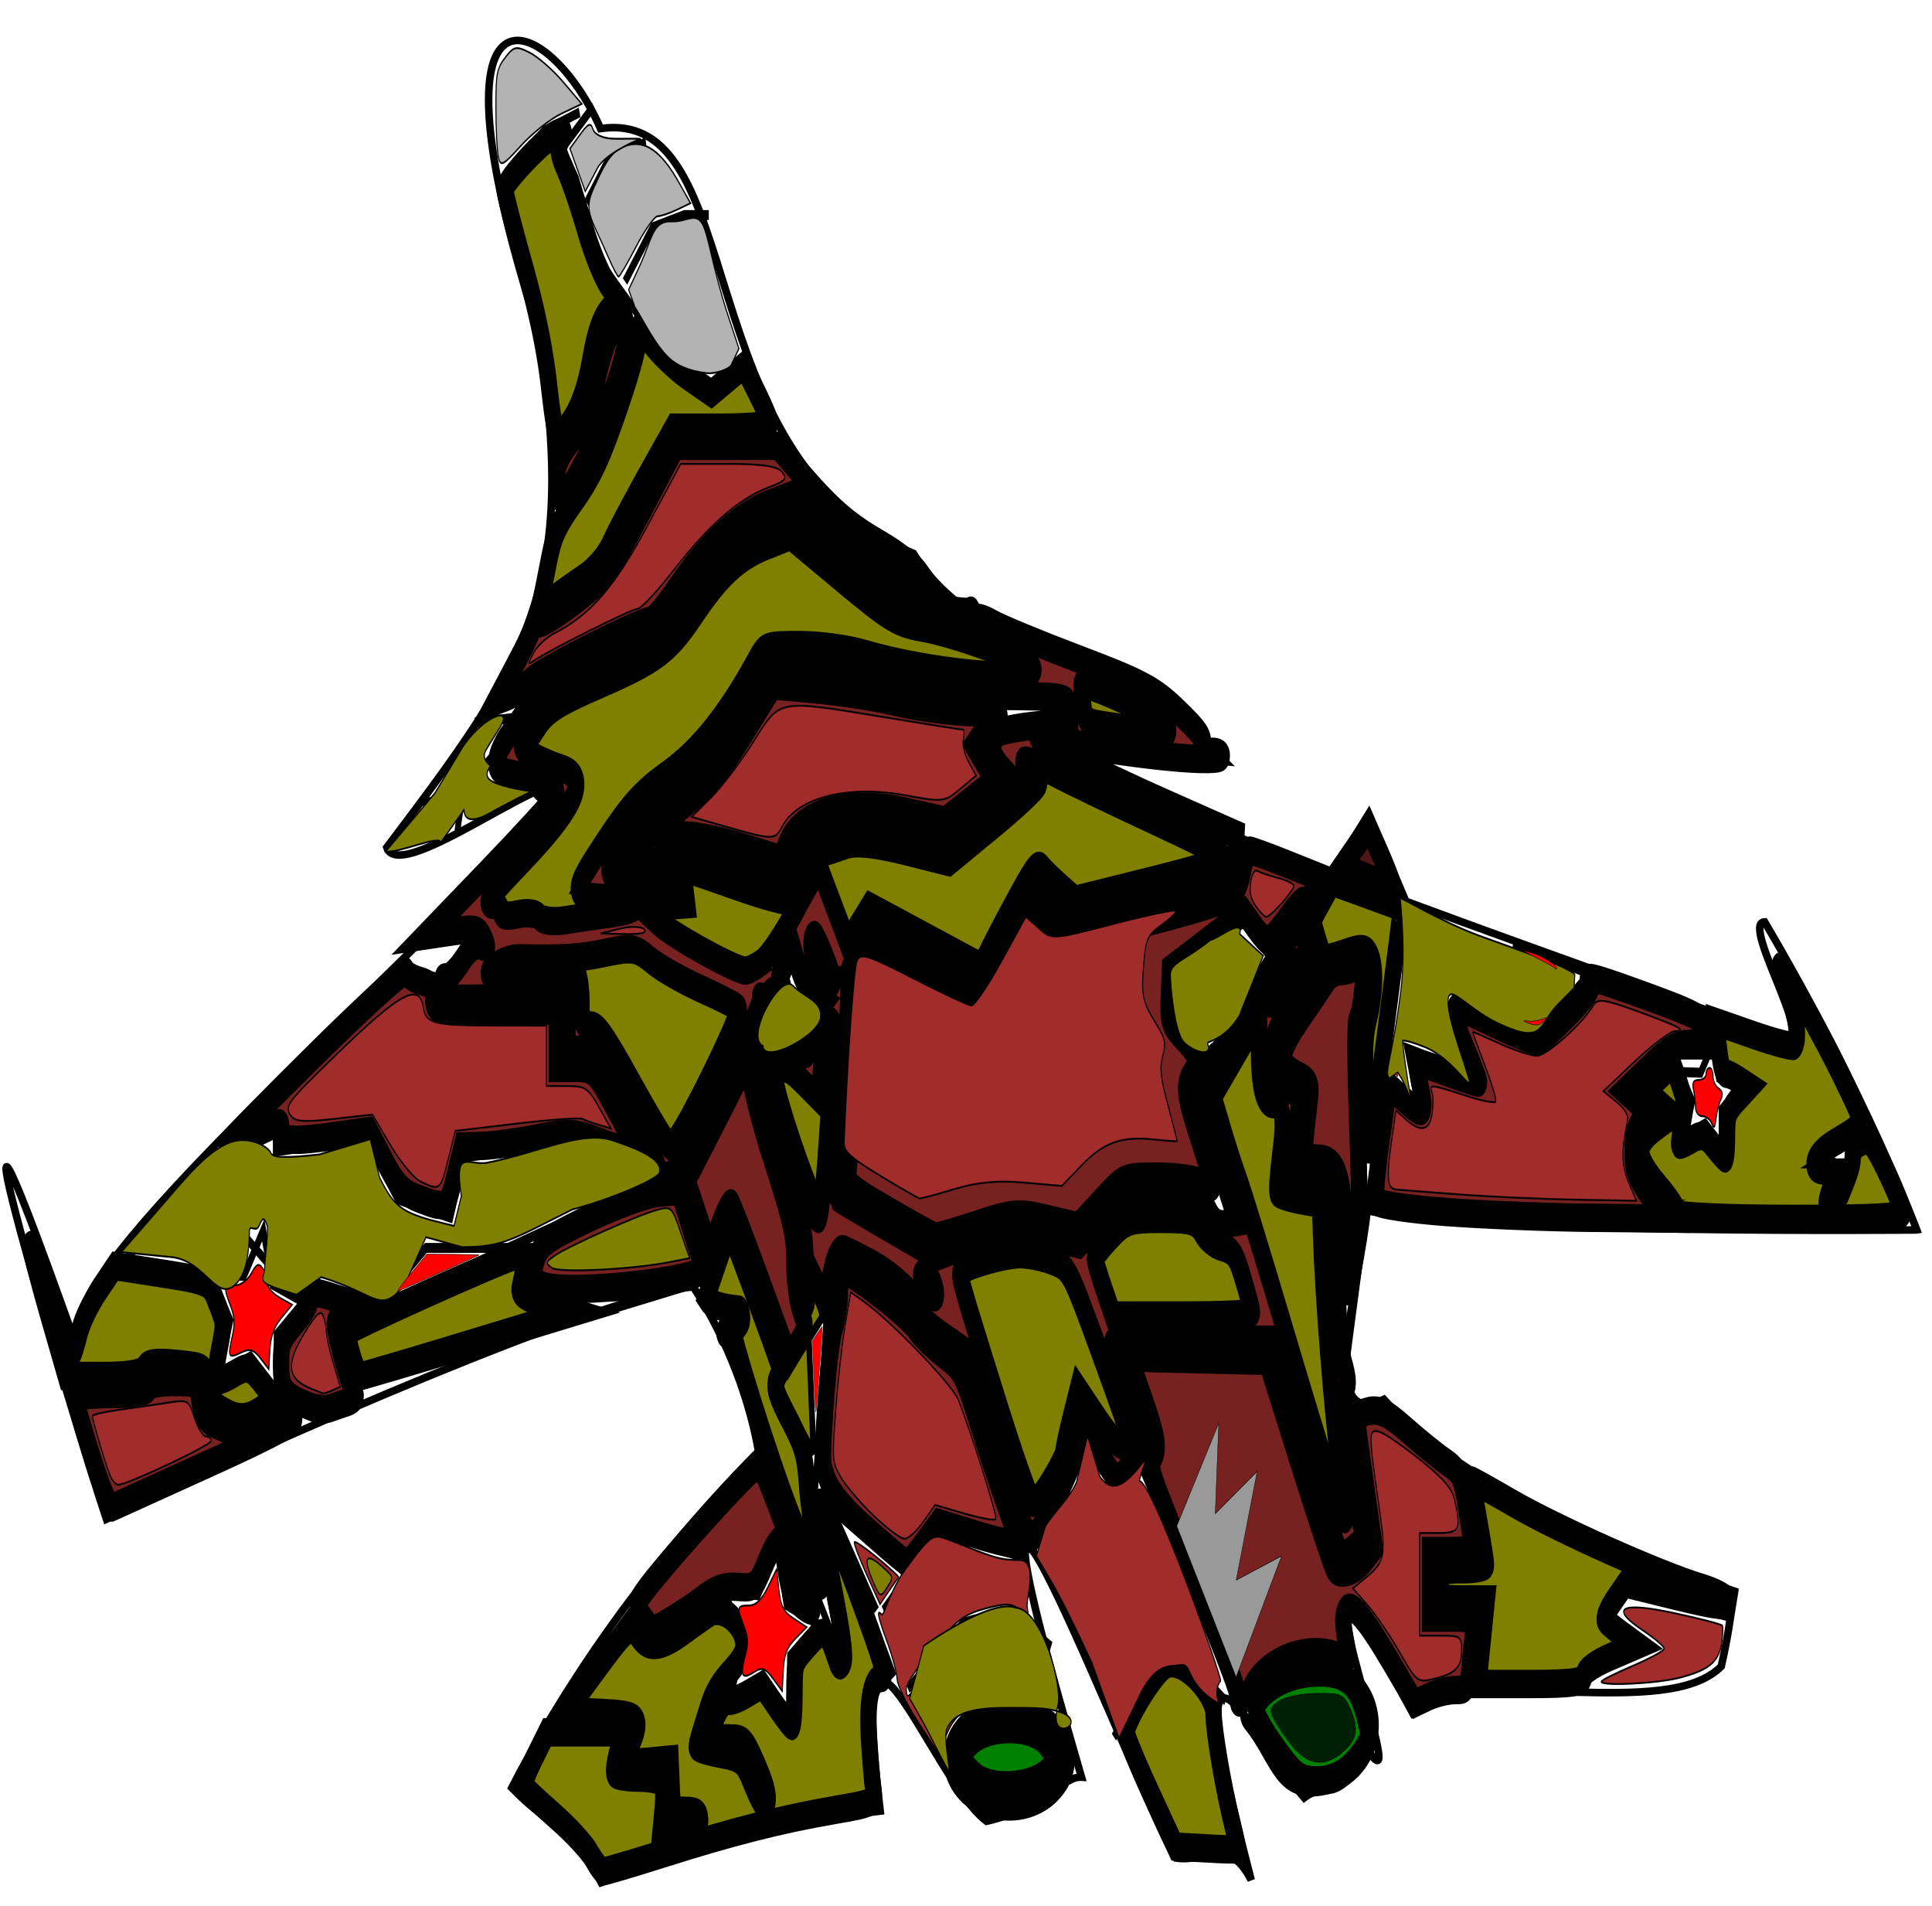 <svg xmlns="http://www.w3.org/2000/svg" viewBox="0 0 682.77 673.54"><defs><filter id="i" height="1.72" width="1.36" color-interpolation-filters="sRGB" y="-.36" x="-.18"><feGaussianBlur stdDeviation="20.432"/></filter><filter id="d" height="1.364" width="1.15" color-interpolation-filters="sRGB" y="-.182" x="-.075"><feGaussianBlur stdDeviation="7.301"/></filter><filter id="a" height="1.256" width="1.143" color-interpolation-filters="sRGB" y="-.128" x="-.071"><feGaussianBlur stdDeviation="6.362"/></filter><filter id="j" height="1.415" width="1.169" color-interpolation-filters="sRGB" y="-.207" x="-.084"><feGaussianBlur stdDeviation="3.417"/></filter><filter id="b" height="1.414" width="1.169" color-interpolation-filters="sRGB" y="-.207" x="-.084"><feGaussianBlur stdDeviation="7.029"/></filter><filter id="l" height="1.825" width="1.639" color-interpolation-filters="sRGB" y="-.413" x="-.319"><feGaussianBlur stdDeviation="9.348"/></filter><filter id="c" color-interpolation-filters="sRGB"><feGaussianBlur stdDeviation="4.701"/></filter><filter id="e" height="1.171" width="1.403" color-interpolation-filters="sRGB" y="-.085" x="-.202"><feGaussianBlur stdDeviation="5.486"/></filter><filter id="h" height="1.288" width="1.206" color-interpolation-filters="sRGB" y="-.144" x="-.103"><feGaussianBlur stdDeviation=".885"/></filter><filter id="f" height="1.454" width="1.163" color-interpolation-filters="sRGB" y="-.227" x="-.082"><feGaussianBlur stdDeviation="2.516"/></filter><filter id="g" height="1.375" width="1.177" color-interpolation-filters="sRGB" y="-.187" x="-.088"><feGaussianBlur stdDeviation="2.544"/></filter><filter id="k" height="1.206" width="1.288" color-interpolation-filters="sRGB" y="-.103" x="-.144"><feGaussianBlur stdDeviation="5.143"/></filter></defs><path d="M677.378 434.6s-153.78 1.562-194.25-6.783c-2.487 25.998-18.553 78.091 5.937 66.641 14.247 15.881 53.07 44.932 123.96 67.794-2.235 13.486-2.19 15.183-4.733 26.571-19.558 19.655-83.511-.939-109.01 16.552-51.612-95.877 1.95 39.81-15.748 13.2-12.023 20.905-14.424 10.38-22.62 16.677-14.87-17.077-48.363-84.097-18.73 29.066-8.116-15.625-15.544-6.15-26.561-7.773-9.598-12.648-89.752-222.01-33.418-28.583-6.452-.418-12.612 10.76-33.535 15.588-19.712-14.727-49.481-101.78-37.606-3.593-22.822 2.568-58.781 10.704-98.576 25.264-10.201-20.151-16.238-17.747-31.64-33.49 16.11-31.26 43.91-75.171 87.223-118.9-3.923-22.497-13.721-43.926-23.086-58.136-25.974 2.332-115.97 39.014-207.36 82.109-10.053-29.74-67.021-219.76-11.515-63.78 0-29.368 96.075-110.49 173.4-191.67 4.967-18.568-58.08 32.81-62.823 18.084 49.759-65.917 68.445-91.493 53.198-183.66-42.29-132.04 4.463-111.43 22.344-70.344 53.583-7.62 29.477 116 110.54 150.09 17.47 28.09 53.04 36.977 84.305 47.515 7.337 7.482 15.259 15.507 24.024 23.916.147 3.66-89.723-10.732-71.686-8.436 35.842 26.27 186.42 77.328 268.32 107.29 18.647 10.849-13.373-39.891-4.123-40.07 35.885 60.836 53.782 108.86 53.782 108.86z" stroke="#000" stroke-width="2.669" fill="none"/><path transform="matrix(.432 0 0 .747 402.318 32.6)" d="M441.49 530.52c0-1.325-6.35-6.744-14.112-12.04-20.935-14.286-21.319-21.409-1.602-29.731l11.43-4.824-11.126-5.776-11.125-5.777 11.125-6.26 11.125-6.26 3.46 5.825c7 11.787 7.41 13.983 4.2 22.486-1.801 4.772-2.863 9.088-2.36 9.592.504.503 5.089-.54 10.188-2.317 8.03-2.8 10.372-2.419 17.49 2.844 4.52 3.342 8.914 6.077 9.763 6.077.85 0 1.544-5.017 1.544-11.148 0-9.446 1.405-12.038 9.202-16.974l9.201-5.826-7.959-3.026c-4.377-1.665-9.085-3.026-10.462-3.026-3.51 0-4.898-2.835-7.078-14.456l-1.9-10.127 30.927 6.23c17.009 3.427 31.89 5.668 33.069 4.98 4.333-2.53 1.95-14.157-5-24.384-3.929-5.782-7.143-11.504-7.143-12.717 0-3.53 33.039 30.028 51.662 52.473 19.138 23.065 19.607 21.267-8.09 31-16.58 5.826-20.063 12.714-6.43 12.714 9.871 0 10.147.655 4.131 9.836-3.149 4.805-3.509 7.354-1.238 8.757 1.761 1.088 3.539 1.529 3.95.979 12.963-17.338 16.015-22.286 16.015-25.964 0-4.396 5.648-7.893 12.748-7.893 3.105 0 20.811 20.992 28.316 33.57 1.687 2.828-17.243 3.572-90.895 3.572-51.164 0-93.026-1.084-93.026-2.41z" filter="url(#a)" stroke="#000" stroke-width="13.429" fill="olive"/><path d="M-640 612.36l-14.286-28.571 277.14-74.286 28.571 51.429-291.42 51.43z" stroke="#000" stroke-width="4.7" fill="none" transform="matrix(.432 0 0 .747 402.318 32.6)"/><path d="M-308.57 643.79l65.714 97.143-22.857-68.571 28.571-251.43-25.714-40-114.29 128.57 28.571 51.429 40 82.857zM182.86 683.79l-17.15-62.86L220 383.79l-31.43-42.86-140 131.43 117.14 220 17.143-8.571zM-320 123.79l-28.571 14.286-37.14-14.29-54.29-42.856-20-40-11.429-14.286 25.714-20" stroke="#000" stroke-width="4.7" fill="none" transform="matrix(.432 0 0 .747 402.318 32.6)"/><path d="M-420 89.505l22.857-25.714 25.714-5.714h20M-451.43 52.362l20-22.857 28.571-5.714M-517.14 38.076l31.429-20 28.571-8.571M-188.57 755.22l45.714-31.429 37.143-5.714 34.286 17.143M-54.286 788.08c0 14.991-23.025 27.143-51.429 27.143-28.403 0-51.429-12.152-51.429-27.143s23.025-27.143 51.429-27.143c28.403 0 51.429 12.152 51.429 27.143zM194.29 772.36c0 17.358-23.665 31.429-52.857 31.429s-32.551-16.972-52.857-31.429c-14.14-10.067 23.665-31.429 52.857-31.429s52.857 14.071 52.857 31.429zM-597.14 415.22l37.143 5.714-17.143 8.572 111.43-5.715v25.714l25.714 2.858 54.286 60-77.143-17.144-51.429 5.715-37.143 2.857-11.429 28.57-42.857-8.57-25.714-28.572-74.286 5.715v-8.572l-54.29 14.29-68.571 45.714 65.714 5.715 31.429-17.143 25.714 17.143 85.714 14.286 37.143-25.714h88.571l-8.571 20 37.143 5.714M-671.43 626.65l-28.57-5.72-31.429 11.429-31.429-8.571-2.857-17.143-42.857-2.858-5.714 8.572h-62.857M-245.71 523.79l80 28.571 62.857-14.286 20 2.857 34.286 5.714 37.143-22.857h62.857l11.429 14.286h25.714M440 532.36l-28.571-20s-11.429-17.143 2.857-22.857l14.286-5.714-22.857-11.43 31.43-17.142h31.428v-20M565.71 526.65l14.286-20h-25.714l45.71-17.14M202.86 463.79l25.71 14.29-8.57-25.72 51.429 11.429s-42.857-45.714 5.714-31.429l48.571 14.286 42.901-29.626-61.978-14.99M-322.86 423.79l-60-14.286-25.714-14.286-82.857 8.571-5.714-8.571-51.43 14.286 17.144-17.143-48.57 5.72M-380 375.22h-20l-42.857-2.857 34.286-31.43 54.286-20 51.429-48.57 51.429-2.857 45.714 8.571 68.571 8.572 60-2.858 20-2.857 5.714 20h-48.57l-28.572 8.572 31.43 17.143-60 28.57-65.715-11.428-51.429 8.571-14.286 22.857-94.286-20 2.857 20zM-491.43 323.79l-42.857-5.714 34.286-22.857-42.857 2.857M-585.71 335.22l31.429 2.857-2.857 11.43M-122.86 252.36c-102.86-22.857-48.571 5.714-102.86-22.857l-54.28-28.57-37.143 5.714-31.429 14.286-40 37.143-40 8.572-97.143 25.714M-491.43 249.51l54.286-22.857 25.714-31.429 31.429-31.429h88.571l17.143 14.286M-480 203.79l37.143-31.429 31.429-54.286-8.57-19.994-20 14.284-11.43 37.15-28.57 22.85M65.714 460.93l-37.143-22.86v-20l57.143-25.714 22.857 17.143M77.143 352.36v20l-134.29 20-25.714-17.143-42.857 48.571-94.28-28.57-14.286 14.286M-200 749.51l-60-94.286" stroke="#000" stroke-width="4.7" fill="none" transform="matrix(.432 0 0 .747 402.318 32.6)"/><path d="M-208.57 718.08l45.714-37.143 65.714 11.429 40-37.143 11.429-28.571 28.571 28.571 22.86-17.15-57.143-91.43M77.143 755.22L0 646.65M-20 778.08l34.286-37.143 20-2.857 37.143 22.857M274.29 752.36l5.71-34.28h-37.14v-22.86H280l-11.429-40M365.71 749.51L420 735.22l-34.29-14.29L400 709.51l82.857 11.429M165.71 552.36l-8.571-37.143h-34.286l8.571-40-22.857-5.714v-25.714l34.286-25.714-8.571-17.143-5.715-2.857M180 446.65s25.714-42.857-2.857-37.143l-28.571 5.714-11.43-25.714M-274.29 623.79l-60-94.286-20 34.286 28.571 17.143M-268.57 538.08l-40-65.714v-28.571M-682.86 572.36L-705 587.519l-.064 26.832-21.258-16.372-25.54 8.23 9.002-25.277-15.719-21.746 26.822.75 15.824-21.67 7.575 25.742zM-285.71 766.65l-21.124-17.08-26.046 7.719 9.716-25.37-15.39-22.385 27.13 1.401 16.534-21.554 7.05 26.235 25.61 9.065-22.772 14.812zM477.14 498.08l-13.523-10.252-16.112 5.328 5.572-16.03-10.046-13.676 16.967.345 9.903-13.78 4.914 16.243 16.167 5.16-13.93 9.693zM-268.57 460.93l-16.064-11.114-18.263 6.933 5.606-18.712-12.237-15.227 19.53-.451 10.7-16.343 6.463 18.434 18.85 5.126-15.534 11.844z" stroke="#000" stroke-width="4.7" fill="none" transform="matrix(.432 0 0 .747 402.318 32.6)"/><path d="M-305.71 806.65l-17.143-22.857-34.286-2.857 20-34.286-8.571-34.286-45.714 20-17.143-5.714-5.715-8.572-68.57 54.286h68.57l-11.429 20s22.857 5.714 34.286 0 5.715 25.714 5.715 25.714h25.714M-91.429 680.93l-71.431-128.57M-214.29 718.08l-37.143-48.571 62.857 31.429" stroke="#000" stroke-width="4.7" fill="none" transform="matrix(.432 0 0 .747 402.318 32.6)"/><path d="M-749.94 623.18c-7.625-2.75-10.343-5.582-11.445-11.925-1.435-8.263-1.607-8.33-25.252-9.748-17.056-1.024-24.645-.416-26.762 2.143-2.026 2.449-12.522 3.571-33.383 3.571h-30.427l-15.084-30.329c-8.296-16.68-14.528-30.885-13.849-31.564.679-.679 8.574 10.398 17.545 24.615s16.821 25.85 17.445 25.85c.624 0 2.913-4.256 5.087-9.459s9.584-14.316 16.467-20.252l12.515-10.793 20 1.8c59.487 5.35 55.487 4.387 62.77 15.102 6.446 9.488 6.535 10.338 2.357 22.6-2.387 7.006-3.623 13.457-2.746 14.334.878.877 7.218-.32 14.09-2.662 12.262-4.178 12.694-4.108 23.304 3.803l10.811 8.061-10.642 4.447c-12.506 5.225-19.206 5.308-32.8.406z" filter="url(#b)" stroke="#000" stroke-width="13.429" fill="olive" transform="matrix(.432 0 0 .747 402.318 32.6)"/><path d="M-447 834.45c-3.646-3.881-17.049-12.351-29.784-18.822-12.735-6.471-24.13-12.693-25.324-13.827-1.193-1.134 2.443-7.45 8.08-14.035l10.249-11.974h62.558l-4.57 8.837c-2.513 4.86-3.726 9.682-2.695 10.714 1.03 1.033 9.804 1.877 19.496 1.877 9.692 0 18.47 1.176 19.509 2.612 1.038 1.437 1.19 6.901.34 12.143l-1.546 9.531h16.088c12.396 0 16.088-.983 16.088-4.285 0-3.085-3.157-4.286-11.264-4.286-11.21 0-11.27-.06-12.143-12.143l-.879-12.143-17.857 1.002c-18.634 1.047-20.436-.21-13.481-9.405 8.526-11.273 5.772-12.781-24.902-13.64l-29.097-.815 26.353-20.805c23.021-18.174 26.877-20.28 30.496-16.662 8.479 8.48 19.883 8.223 41.395-.932 11.301-4.809 20.959-8.66 21.446-8.744 11.131-1.934 23.482 6.107 25.084 13.571 2.739 12.761-18.947 14.622-28.185 31.18-5.403 9.683-9.824 18.26-9.824 19.057 0 .799 8.28 2.338 18.401 3.422 17.28 1.85 18.87 2.648 26.103 13.085 4.236 6.113 8.737 11.114 10.002 11.114 6.092 0 4.5-6.195-4.684-18.222-9.597-12.57-10.766-13.206-24.239-13.206-7.785 0-14.155-.612-14.155-1.36 0-4.633 10.624-17.503 13.617-16.495 1.99.67 9.176-.676 15.97-2.99l12.353-4.21 11.173 9.563c6.145 5.26 12.137 9.611 13.316 9.67 1.179.06 2.143-6.793 2.143-15.227 0-14.83.393-15.594 11.916-23.22 12.841-8.497 13.445-8.305 22.388 7.126 1.737 2.998 3.396 3.385 5.517 1.288 2.134-2.11-.368-13.107-8.453-37.143-6.317-18.78-11.13-36.016-10.698-38.302.433-2.286 13.253 15.392 28.49 39.286 22.358 35.065 26.645 43.443 22.228 43.443-8.641 0-12.316 10.337-10.352 29.123.962 9.205 2.498 19.72 3.414 23.368 1.637 6.525 1.119 6.687-32.107 10.02-43.38 4.35-82.452 10.106-139.49 20.546-25.143 4.603-47.097 8.37-48.788 8.37-1.69.002-6.057-3.173-9.703-7.054z" filter="url(#c)" stroke="#000" stroke-width="13.429" fill="olive" transform="matrix(.432 0 0 .747 402.318 32.6)"/><path d="M-412.4 477.12c-25.272-28.256-27.356-29.902-37.857-29.902h-11.113v-14.34c0-13.358-.44-14.25-6.429-13.019-13.838 2.844-89.206 4.636-85.3 2.028 3.217-2.148 2.941-2.866-1.428-3.72-2.978-.583 8.428-5.06 25.347-9.951 26.743-7.73 31.079-8.326 33.188-4.556 2.167 3.873 6.882 3.857 44.206-.156l41.78-4.491 12.257 6.85c6.741 3.769 25.72 10.113 42.175 14.1 34.845 8.442 34.203 8.376 34.203 3.509 0-2.427-10.443-6.064-29.652-10.328-16.692-3.705-35.393-9.935-42.79-14.254l-13.136-7.672-40.255 4.14c-36.248 3.727-40.7 3.695-44.72-.325-3.947-3.947-5.996-4-17.67-.456-16.915 5.133-22.763 5.341-18.063.64 6.28-6.28 3.562-7.6-12.286-5.964-8.643.892-15.714.981-15.714.199s19.296-12.638 42.88-26.345c51.14-29.723 59.008-38.746 33.786-38.746-6.024 0-10.952-1.286-10.952-2.857s-4.822-2.948-10.714-3.058c-5.893-.11-13.136-1.152-16.096-2.314-4.534-1.78-2.96-3.635 10-11.77 19.616-12.314 18.64-11.391 14.65-13.856-3.177-1.964 39.36-14.235 86.097-24.838 17.576-3.988 21.83-6.432 40.289-23.15 23.36-21.158 37.63-28.728 64.347-34.138l18.57-3.76 41.849 21.298c36.253 18.452 43.893 21.316 57.143 21.426 17.173.143 55.466 7.138 98.152 17.93 15.714 3.972 43.357 10.091 61.429 13.598 27.304 5.299 36.479 8.508 54.286 18.991l21.429 12.615-28.571-1.715c-15.714-.944-37.818-2.49-49.12-3.438l-20.546-1.722-3.587-13.996c-2.776-10.83-4.591-13.58-8.025-12.157-2.44 1.012-22.437 2.496-44.437 3.3-39.407 1.438-86.34-2.684-131.12-11.517-9.6-1.893-29.25-3.074-43.67-2.624l-26.216.819-26.649 25.22c-24.817 23.487-28.492 25.885-53.472 34.896-23.117 8.338-29.6 12.24-46.922 28.247l-20.099 18.57 14.073 1.893c7.74 1.041 24.782 2.006 37.87 2.143l23.798.25-1.882-8.57c-2.345-10.679-4.02-10.679 45.714 0 21.958 4.713 41.245 8.57 42.859 8.57 1.614 0 6.068-5.07 9.898-11.267 6.59-10.663 8.045-11.439 27.103-14.47 11.077-1.761 21.668-3.692 23.536-4.29 1.869-.598 18.784 1.517 37.59 4.7l34.193 5.787 33.838-16.094 33.838-16.094-13.476-7.42c-24.28-13.37-7.217-16.97 25.448-5.37 22.077 7.84 66.563 20.097 115.88 31.929 32.273 7.742 33.571 8.343 33.571 15.544v7.49l-60.714 9.092c-33.393 5-62.643 9.073-65 9.05-2.357-.021-10.07-3.913-17.143-8.648l-12.857-8.609-10 10.848a4451.798 4451.798 0 00-22.403 24.554l-12.403 13.705-46.168-14.147-46.168-14.148-9.86 9.552-9.86 9.551-11.21-17.728-11.209-17.728-20.359 22.164c-13.949 15.185-22.383 22.146-26.787 22.105-6.747-.061-8.194 2.66-3.843 7.228 2.618 2.747-63.478 79.26-69.517 80.474-1.687.339-15.103-12.84-29.813-29.286zM-482.19 138.58c-3.475-17.492-9.828-35.215-20.645-57.598-8.594-17.783-15.579-33.618-15.522-35.189.136-3.774 32.177-23.691 42.081-26.157 6.913-1.721 7.346-1.426 3.95 2.698-3.256 3.952-2.779 6.012 3.256 14.045 3.889 5.178 11.228 17.77 16.307 27.986 5.08 10.214 13.144 21.872 17.92 25.905l8.683 7.333-8.532 6.076c-6.211 4.423-9.992 10.897-13.9 23.803-4.943 16.327-13.058 27.686-24.25 33.945-3.587 2.006-5.188-1.908-9.348-22.845zM-489 240.95c.838-2.052 3.824-10.638 6.637-19.078 4.247-12.747 8.162-17.829 23.108-30 14.083-11.468 21.708-20.97 35.08-43.713 11.853-20.159 16.475-30.654 15.089-34.264-1.444-3.762 1.167-2.698 9.42 3.838 6.28 4.974 20.172 12.548 30.871 16.831l19.453 7.788 13.175-6.4 13.175-6.402 10.726 12.406c5.9 6.823 10.764 13.37 10.811 14.55.047 1.178-17.687 2.142-39.408 2.142h-39.493l-22.783 23.571c-12.53 12.964-25.937 27.662-29.793 32.662-4.004 5.193-13.134 11.522-21.295 14.761-7.857 3.119-19.238 7.779-25.29 10.355-8.228 3.502-10.622 3.743-9.483.953z" stroke="#000" stroke-width="13.429" fill="olive" transform="matrix(.432 0 0 .747 402.318 32.6)"/><path d="M279.88 742.22c1.034-5.893 2.606-14.893 3.493-20l1.613-9.286h-18.89c-18.243 0-18.888-.244-18.888-7.143 0-6.886.666-7.142 18.57-7.142 10.215 0 18.563-.965 18.55-2.143s-2.573-10.5-5.692-20.714c-3.119-10.214-5.68-18.805-5.692-19.091-.012-.286 15.085 4.564 33.55 10.777 36.114 12.15 120.56 33.984 154.29 39.888 11.393 1.994 20.714 4.706 20.714 6.026 0 3.294-7.331 2.845-47.908-2.937l-35.051-4.995-9.235 7.744c-5.08 4.26-8.552 8.446-7.716 9.304.835.857 7.12 3.938 13.965 6.845l12.446 5.286-21.822 5.434c-13.211 3.29-21.822 6.9-21.822 9.148 0 2.882-9.659 3.713-43.175 3.713h-43.175l1.88-10.714z" filter="url(#d)" stroke="#000" stroke-width="13.429" fill="olive" transform="matrix(.432 0 0 .747 402.318 32.6)"/><path d="M-122.56 616.75c-18.616-33.639-33.357-61.599-32.758-62.133.6-.534 12.89-3.66 27.313-6.946 24.603-5.605 27.672-5.72 49.701-1.846 12.914 2.27 23.799 4.477 24.19 4.903.391.426 12.862 20.139 27.714 43.806L.603 637.566l-8.775 6.233-8.774 6.234-14.955-14.77-14.955-14.768-5.829 13.598c-3.206 7.479-5.828 14.532-5.828 15.673s-6.795 7.941-15.1 15.11l-15.098 13.037-33.848-61.162zM55.227 830.68l-24.834-.82-20.166-25.29C-.864 790.66-9.939 777.8-9.939 775.99c0-6.4 25.778-30.922 34.299-32.626 12.393-2.479 37.121 13.212 37.151 23.573.024 8.179 8.078 35.514 15.538 52.739 2.626 6.063 4.378 11.206 3.893 11.429-.485.223-12.057.035-25.715-.418z" stroke="#000" stroke-width="13.429" fill="olive" transform="matrix(.432 0 0 .747 402.318 32.6)"/><path d="M-274.29 523.79l8.571 120-28.57-31.429 37.142-34.286" stroke="#000" stroke-width="4.7" fill="olive" transform="matrix(.432 0 0 .747 402.318 32.6)"/><path d="M-263.81 553.21c-1.869-6.237-3.115-12.385-2.77-13.663.986-3.662-3.76-15.986-7.66-19.885-7.56-7.561-30.388-49.685-29.48-54.401.533-2.768 5.126-6.173 10.346-7.67 7.796-2.236 10.799-1.648 17.722 3.47 4.584 3.389 9.03 6.162 9.879 6.162.85 0 1.533-5.464 1.519-12.143-.022-10.228 1.428-13.338 9.195-19.722l9.222-7.579-11.787-3.174c-9.39-2.528-12.426-5.006-14.927-12.182-2.51-7.2-2.264-10.347 1.228-15.676 2.403-3.667 5.532-6.667 6.953-6.667s7.175 7.555 12.784 16.79l10.2 16.79-7.504 68.21c-4.127 37.516-8.408 69.216-9.513 70.445s-3.538-2.868-5.406-9.105zM-283.44 673.78c-17.583-26.047-49.356-84.72-49.356-91.143 0-.526-7.741 3.652-5.384 4.556 2.714 1.041 13.955-3.907 13.955-6.815 0-2.525-1.15-4.591-2.555-4.591-1.405 0-22.04-.848-26.945-5.43l6.553-11.233 6.041-10.24c3.323-5.632 6.418-10.24 6.878-10.24.735 0 34.367 52.538 39.861 62.268 1.148 2.034.552 5.547-1.324 7.808-2.77 3.337-.967 6.832 9.56 18.54 11.103 12.35 13.265 16.782 15.004 30.763 1.117 8.985 4.422 23.296 7.344 31.804 2.922 8.508 4.82 15.962 4.217 16.564-.603.603-11.335-14.073-23.85-32.612z" stroke="#000" stroke-width="13.429" fill="olive" transform="matrix(.432 0 0 .747 402.318 32.6)"/><path d="M157.14 538.08l8.571 71.429M180 440.93l5.714 85.714" stroke="#000" stroke-width="4.7" fill="olive" transform="matrix(.432 0 0 .747 402.318 32.6)"/><path d="M162.59 677.98c-2.645-5.133-20.046-37.909-38.67-72.835s-33.861-65.354-33.861-67.619c0-2.265-1.185-4.546-2.634-5.07-1.448-.524-9.599-13.97-18.112-29.881l-15.476-28.93 13.112-12.6c7.212-6.93 24.256-23.287 37.876-36.348l24.764-23.747 4.216 8.045c4.205 8.026 4.174 8.077-12.621 20.557l-16.837 12.511v15.304c0 15.238.043 15.312 10.032 17.186 5.517 1.036 10.558 2.735 11.202 3.776.643 1.042-.636 9.575-2.845 18.962-2.208 9.388-4.034 17.971-4.059 19.074-.024 1.104 7.904 2.39 17.618 2.857 16.477.794 17.8 1.369 19.715 8.565 1.129 4.243.914 8.1-.478 8.572-1.403.475-.581 16.122 1.847 35.143 2.407 18.857 4.925 40.07 5.594 47.143.67 7.071 4.381 24.108 8.248 37.859 6.842 24.33 6.885 25.079 1.605 27.905-4.568 2.445-6.185 1.429-10.234-6.43zM186.15 477.07c-1.579-22.771-1.084-30.887 2.387-39.194 5.51-13.189 5.609-26.081.233-30.542-3.204-2.66-7.788-2.682-20.227-.1-8.845 1.836-16.454 2.905-16.908 2.375-.454-.53-2.829-4.821-5.278-9.536-4.318-8.31-4.193-8.842 4.107-17.484l8.56-8.912 27.66 5.78c15.212 3.177 27.906 5.936 28.209 6.129.303.192-5.593 27.317-13.101 60.276l-13.652 59.926-1.991-28.717z" stroke="#000" stroke-width="13.429" fill="olive" transform="matrix(.432 0 0 .747 402.318 32.6)"/><path d="M-471.43 569.51h62.857" stroke="#000" stroke-width="4.7" fill="olive" transform="matrix(.432 0 0 .747 402.318 32.6)"/><path d="M-643.35 597.26c-2.613-5.48-4.2-10.403-3.525-10.94 2.82-2.245 133.71-36.238 139.54-36.238 6.388 0 6.508 1.73 1.12 16.101-.774 2.062 6.912 4.663 21.105 7.143l22.323 3.9-85.714 15.07c-47.143 8.288-86.699 15.037-87.903 15-1.204-.039-4.327-4.554-6.94-10.035z" stroke="#000" stroke-width="13.429" fill="olive" transform="matrix(.432 0 0 .747 402.318 32.6)"/><path d="M-148.57 592.36l-122.86-54.286 77.143 20M-28.571 589.51h148.57" stroke="#000" stroke-width="4.7" fill="olive" transform="matrix(.432 0 0 .747 402.318 32.6)"/><path d="M-33.708 566.93c-5.992-9.586-10.489-17.756-9.992-18.153.497-.398 8.321-5.412 17.387-11.142 16.251-10.271 16.906-10.418 46.363-10.418 28.718 0 30.06.278 34.56 7.143 3.658 5.583 7.094 7.143 15.743 7.143 10.831 0 11.276.42 21.1 19.929 5.52 10.96 10.036 20.604 10.036 21.429 0 .825-27.968 1.5-62.15 1.5h-62.152l-10.895-17.43zM-170.25 574.11c-10.046-7.285-19.55-14.793-21.122-16.684-1.571-1.891-14.75-6.488-29.286-10.216-21.12-5.416-26.429-7.818-26.429-11.956 0-2.848 1.607-5.19 3.571-5.204s20.381 5.948 40.926 13.249l37.355 13.274 7.923 14.093c4.357 7.751 7.338 14.677 6.624 15.39-.714.715-9.517-4.662-19.563-11.947z" stroke="#000" stroke-width="13.429" fill="olive" transform="matrix(.432 0 0 .747 402.318 32.6)"/><path d="M184.62 370.83l-18.3-4.295 11.048-9.275 11.048-9.275 9.395 12.304c5.167 6.767 9.395 13.024 9.395 13.904 0 1.946.104 1.962-22.585-3.363z" stroke="#000" stroke-width="13.429" fill="#501616" transform="matrix(.432 0 0 .747 402.318 32.6)"/><path d="M152.08 669.36c-7-12.964-19.429-36.107-27.621-51.429l-14.9-27.86H44.095c-36.007 0-65.468.6-65.468 1.334 0 .734 6.59 11.715 14.646 24.402 8.055 12.687 14.162 23.389 13.571 23.782-.59.392-5.81 4.197-11.598 8.455-5.788 4.258-11.53 7.742-12.759 7.742-1.23 0-8.123-5.8-15.32-12.888l-13.085-12.888-3.754 10.745c-3.716 10.635-33.072 43.636-38.755 43.566-1.62-.02-13.875-19.871-27.232-44.114l-24.286-44.077-19.196-7.733c-10.558-4.253-18.57-8.747-17.804-9.986 2.81-4.548-19.195-17.679-40.794-24.344-12.214-3.768-23.08-6.852-24.145-6.852-5.485-.001-10.942 10.242-11.144 20.918-.124 6.566-.958 10.01-1.854 7.653-.896-2.357-4.577-7.832-8.18-12.166l-6.553-7.88-1.203 12.166c-.844 8.543-1.223 6.635-1.27-6.406-.089-23.87-2.377-30.489-21.798-63.042-14.204-23.809-16.01-28.573-15.632-41.225.28-9.326.86-11.397 1.666-5.95.815 5.498 2.004 7.118 3.474 4.738 2.555-4.133 21.954-5.415 29.432-1.945 4.1 1.903 5 .933 5-5.384 0-4.534 2.646-9.86 6.429-12.941l6.429-5.236-7.728-2.959c-4.295-1.645-10.11-7.606-13.095-13.421l-5.367-10.462-6.276 7.978c-4.837 6.15-5.437 8.51-2.62 10.3 2.52 1.598 1.71 2.333-2.603 2.363-3.443.024-7.068 1.35-8.055 2.948-.987 1.597-3.19 2.041-4.896.987-1.705-1.054-2.319-.652-1.363.895.956 1.546-13.953 20.709-33.13 42.584-26.893 30.677-36.681 39.985-42.796 40.7-4.36.511-7.575-.29-7.143-1.778.432-1.489-10.567-15.085-24.442-30.214-24.596-26.818-25.544-27.507-37.857-27.507h-12.63v-14.34c0-13.354-.442-14.25-6.429-13.031-14.03 2.858-103.49 4.563-99.422 1.895 2.283-1.495 5.497-1.914 7.143-.93 1.647.984 1.23-.387-.927-3.046-3.367-4.15-3.291-4.834.538-4.834 2.452 0 8.516-3.705 13.474-8.234 6.257-5.716 10.899-7.749 15.176-6.647 5.623 1.448 5.794 1.14 1.96-3.532-3.635-4.429-7.1-4.868-25.714-3.26l-21.513 1.856 49.665-29.859c27.316-16.422 51.698-31.892 54.184-34.377 4.12-4.12 3.85-4.518-3.068-4.518-4.173 0-8.344-1.227-9.27-2.725-.927-1.5-9.2-3.576-18.388-4.615-14.388-1.628-16.51-2.621-15.322-7.169.76-2.904 6.065-8.757 11.79-13.007 5.724-4.25 12.98-10.693 16.122-14.318 4.448-5.13 17.11-9.502 57.128-19.727l51.414-13.137 18.608-16.538c22.587-20.074 43.858-31.305 68.563-36.201l18.571-3.68 40.211 19.984c37.583 18.678 42.232 20.249 71.128 24.042 17.005 2.232 32.017 3.379 33.361 2.548 1.344-.83 2.443-.072 2.443 1.685s1.126 2.499 2.5 1.649c1.376-.85 8.126.338 15 2.64s38.986 9.978 71.357 17.06c51.09 11.176 61.718 14.47 80.546 24.958 18.002 10.03 21.11 12.784 18.287 16.205-2.852 3.455-2.16 3.886 4.27 2.665 4.219-.802 9.362-.386 11.428.924 6.688 4.241-50.619 1.775-120.53-5.186-19.64-1.956-20.475-2.287-10-3.977 10.654-1.718 10.304-1.87-5.168-2.248-10.085-.246-15.926.681-14.885 2.364 2.269 3.672 45.066 16.598 110.08 33.248l52.885 13.544-1.034 10.833c-.664 6.97-2.712 11.328-5.742 12.22-2.59.763-32.755 5.383-67.033 10.266l-62.324 8.88-13.216-7.746-13.216-7.745-21.73 23.678-21.728 23.678-43.386-13.241c-23.862-7.283-45.02-13.189-47.017-13.125-5.724.183-23.037 16.221-21.026 19.476.996 1.612-.863 25.648-4.131 53.412-3.269 27.764-5.548 50.785-5.066 51.157.483.373 19.116 6.816 41.408 14.318l40.531 13.64 30.898-6.848c29.607-6.562 32.036-6.682 58.147-2.861l27.25 3.987 19.23-11.77 19.23-11.77h30.556c29.424 0 30.774.273 36.436 7.373 4.483 5.622 7.969 7.148 14.68 6.428l8.801-.944-16.84-30.826-16.842-30.826 6.554-8.302c3.605-4.566 7.87-8.373 9.478-8.46 1.608-.087 13.18-10.538 25.714-23.225 12.535-12.687 27.389-26.761 33.009-31.276l10.219-8.209 6.124 12.604 6.123 12.604-17.207 13.241c-16.608 12.78-17.177 13.65-16.342 25.009.791 10.764 1.719 12.001 10.865 14.488 5.5 1.496 10.224 2.832 10.497 2.97.273.137-1.132 8.919-3.123 19.514l-3.62 19.265H141.7c15.895 0 16.532.292 18.31 8.388 1.014 4.613 2.28 22.56 2.816 39.881.666 21.543 2.425 34.404 5.568 40.704 3.105 6.224 3.61 9.82 1.556 11.09-2.052 1.267-.337 13.21 5.28 36.751l8.32 34.874-8.036 4.156c-4.42 2.286-8.64 4.156-9.376 4.156-.736 0-7.066-10.607-14.065-23.571zm12.333-19.581c-5.606-23.355-13.487-80.914-15.023-109.7l-.762-14.286-16.539-1.777c-9.096-.977-17.247-2.485-18.112-3.35-.865-.865.01-8.633 1.939-17.263 4.021-17.968 2.467-24.753-5.67-24.753-7.901 0-11.618-8.386-11.618-26.214v-15.16L79.793 456.11l-18.835 18.835 7.796 15.385c4.287 8.462 10.632 19.903 14.098 25.425 3.466 5.522 19.18 35.111 34.92 65.754 34.699 67.55 49.726 94.94 51.25 93.415.63-.63-1.444-11.943-4.611-25.138zm-236.62 6.858c5.96-5.819 10.835-11.688 10.835-13.042 0-1.354 2.714-8.771 6.032-16.483l6.031-14.021 16.412 14.275c11.023 9.588 17.955 13.683 21.111 12.472 2.585-.992 4.7-2.496 4.7-3.344s-11.188-19.286-24.861-40.976c-24.402-38.707-25.101-39.493-37.857-42.54-7.148-1.709-18.787-3.217-25.865-3.353-11.837-.227-44.263 5.086-49.263 8.072-2.49 1.487-.81 4.931 31.465 64.521 13.405 24.75 25.735 45 27.4 45 1.664 0 7.902-4.76 13.86-10.58zm165.13-79.52c0-.838-3.147-7.734-6.994-15.325-6.138-12.113-8.351-14.019-18.089-15.576-6.102-.976-13.44-4.365-16.306-7.532-4.538-5.014-8.77-5.758-32.78-5.758-25.679 0-28.489.584-40.986 8.509-7.379 4.68-13.417 9.272-13.417 10.206 0 .933 3.337 7.39 7.414 14.349l7.415 12.652h56.87c31.28 0 56.872-.686 56.872-1.524zm-260-12.76c-1.682-3.143-5.14-5.714-7.686-5.714-4.085 0-4.021.67.543 5.714 2.844 3.143 6.303 5.714 7.686 5.714s1.139-2.571-.543-5.714zm-89.05-57.86c1.848-14.536 4.209-36.071 5.245-47.857 1.738-19.765 1.516-21.124-2.867-17.507-2.613 2.157-4.751 6.817-4.751 10.357 0 3.54-.796 10.418-1.77 15.285l-1.77 8.849-12.053-7.063c-13.138-7.7-15.364-8.181-21.078-4.56-3.027 1.92-2.03 5.883 4.844 19.243 4.76 9.253 12.578 22.61 17.372 29.682 4.793 7.071 8.721 14.464 8.728 16.429.006 1.964 1.076 3.571 2.375 3.571s3.876-11.893 5.724-26.429zm-111.74-21.429c20.593-22.206 42.323-49.689 40.791-51.592-.786-.976-14.286-5.084-30-9.128-15.714-4.043-34.549-10.249-41.856-13.789-12.363-5.99-14.94-6.234-37.143-3.52-21.171 2.588-33.509 3.041-71.001 2.607-11.266-.13-29.749 6.402-22.857 8.079 2.357.573 18.429-.067 35.714-1.422 19.726-1.546 32.758-1.44 35 .286 1.964 1.513 3.571 7.736 3.571 13.83 0 10.19.63 11.074 7.858 11.037 6.253-.032 13.396 5.77 35 28.433 14.929 15.66 28.312 28.536 29.74 28.612 1.428.077 8.26-5.968 15.183-13.433zm495.02-67.793c2.049-2.469 3.149-5.064 2.444-5.769-1.84-1.84-22.39 15.566-22.39 18.964 0 3.162 14.128-6.185 19.946-13.195zm-377.09 2.753c0-2.934-12.915-21.32-15-21.353-4.966-.082-1.686 14.247 4.207 18.374 6.397 4.48 10.793 5.694 10.793 2.979zm-59.069-8.14c5.125-2.141 17.914-13.31 28.42-24.822 10.505-11.51 19.496-20.365 19.979-19.678.483.688 5.763 8.79 11.733 18.003l10.855 16.752 9.041-8.567 9.042-8.567 45.645 14.21 45.645 14.208 6.865-8.108c3.776-4.46 14.015-15.662 22.755-24.895 13.051-13.786 16.686-16.21 20.347-13.557 2.451 1.776 9.6 5.881 15.886 9.123l11.429 5.895 57.926-8.36c54.141-7.8 63.704-9.92 60.239-13.39-.755-.75-27.648-8.42-59.762-17.04-32.113-8.62-66.745-18.28-76.959-21.46-21.745-6.782-30.424-7.387-19.286-1.344 4.321 2.344 7.857 5.31 7.857 6.59s-16.53 10.203-36.735 19.828l-36.735 17.5-36.27-5.296c-23.097-3.373-40.107-4.49-46.836-3.077-5.812 1.221-15.31 3.042-21.108 4.046-7.861 1.362-12.053 4.271-16.486 11.445-3.27 5.29-7.613 10.26-9.651 11.042-2.038.782-21.619-2.25-43.514-6.736-21.894-4.487-40.74-8.214-41.879-8.282-1.14-.067-1.313 3.67-.386 8.304l1.685 8.426-18.185.86-18.185.859 12.857 6.871c11.291 6.035 60.823 22.002 70.806 22.826 2.015.167 7.857-1.45 12.982-3.591zm-121.39-23.54c26.953-2.171 26.355-6.57-.965-7.093-34.003-.652-34.18-1.379-6.314-25.808 19.78-17.339 29.847-23.766 50.907-32.495 25.601-10.612 48.701-27.38 72.37-52.538 8.33-8.854 8.605-8.919 37.483-8.919 16 0 39.867 1.863 53.037 4.14 51.996 8.992 134.34 13.59 137.97 7.706 1.945-3.146-61.573-17.124-91.545-20.146-20.364-2.053-28.007-4.712-65.266-22.708l-42.2-20.383-18.873 4.377c-21.869 5.072-36.608 13.086-57.99 31.533-20.363 17.565-30.816 22.102-78.75 34.175-32.948 8.299-42.292 11.808-49.588 18.623-4.944 4.619-10.139 8.398-11.545 8.398-1.405 0-2.555 1.005-2.555 2.233 0 2.211 15.855 7.279 33.333 10.654 21.242 4.103 12.258 16.182-31.915 42.908-29.558 17.883-33.525 21.348-24.443 21.348 3.236 0 5.883 1.407 5.883 3.125 0 2.07 4.586 2.534 13.571 1.375 7.928-1.022 15.354-.489 17.857 1.283 2.445 1.73 11.036 2.41 20 1.581 8.643-.798 26.434-2.315 39.536-3.37zm47.303-23.37c-2.166-10.828 2.087-10.854 52.77-.313 36.888 7.67 41.669 8.12 43.902 4.132 8.383-14.98 14.828-18.543 39.904-22.06 21.438-3.006 29.272-2.793 57.143 1.553l32.299 5.036 28.381-13.207 28.381-13.207-9.97-6.28c-10.512-6.621-11.81-14.167-3.058-17.8 2.66-1.105 17.27-2.667 32.465-3.472 26.69-1.413 27.552-1.668 25.385-7.52-2.178-5.882-3.896-6.066-59.056-6.319-40.729-.186-64.498-1.669-83.956-5.236-14.929-2.736-44.15-5.66-64.936-6.497l-37.793-1.521-25.938 24.417c-23.292 21.926-28.732 25.523-53.328 35.258-19.149 7.579-31.664 14.684-41.599 23.616-17.015 15.298-15.332 16.858 18.522 17.166l22.071.2-1.59-7.945zm407.46-63.24c0-1.441-5.464-4.656-12.143-7.143-12.159-4.53-57.21-15.768-58.591-14.617-.404.336.06 4.577 1.028 9.425 1.731 8.653 2.133 8.843 22.163 10.473 21.435 1.744 37.977 3.258 43.971 4.026 1.965.251 3.572-.722 3.572-2.164z" stroke="#000" stroke-width="13.429" fill="#782121" transform="matrix(.432 0 0 .747 402.318 32.6)"/><path d="M-203.65 529.16c-31.105-10.497-34.983-12.519-33.773-17.612.752-3.165 3.011-25.388 5.021-49.386 3.191-38.11 4.424-44.356 9.742-49.352l6.09-5.72 35.458 10.38c19.503 5.71 40.545 11.748 46.76 13.42l11.301 3.04 21.036-22.591 21.036-22.591 11.462 6.596 11.462 6.597 63.344-9.1c34.838-5.01 66.557-10.57 70.485-12.36 4.211-1.922 8.265-7.07 9.877-12.545 1.503-5.107 4.075-9.257 5.714-9.223 1.64.034 15.572 2.972 30.961 6.529l27.981 6.466-6.764 6.355c-3.72 3.495-7.563 5.556-8.539 4.58s-7.441 2.87-14.368 8.545-13.747 10.273-15.157 10.217c-1.41-.056-6.264-3.13-10.788-6.83l-8.225-6.726-30.346 13.48-30.346 13.478-.828 12.636c-.787 12.017-.263 12.984 10.714 19.74 12.38 7.617 14.041 11.551 7.257 17.182-6.386 5.3-5.406 9.627 7.222 31.913 6.33 11.17 11.008 20.81 10.396 21.421-.611.612-4.588-.21-8.837-1.825s-20.424-2.937-35.946-2.937c-28.087 0-28.309.055-46.868 11.692l-18.647 11.692-25.214-3.446c-22.695-3.101-28.367-2.842-56.78 2.594-17.363 3.322-32.736 5.93-34.162 5.794-1.426-.135-18.407-5.581-37.734-12.103zM-411.82 358.49c4.104-3.228 20.727-12.079 36.939-19.669 24.087-11.276 33.791-17.857 53.069-35.992l23.591-22.193 34.855 1.838c19.17 1.01 48.998 3.752 66.283 6.092 17.286 2.34 44.286 4.428 60 4.641 15.714.213 26 1.037 22.857 1.832-3.143.794-9.018 4.224-13.057 7.622l-7.342 6.178 8.54 8.417 8.54 8.416-20.432 9.39-20.432 9.39-31.044-4.065c-48.22-6.315-87.63-.049-98.65 15.685l-4.623 6.6-30.75-5.543c-16.912-3.049-38.464-5.562-47.893-5.585-15.617-.037-17.224.531-18.056 6.388-.81 5.7-2.552 6.428-15.385 6.428h-14.472l7.463-5.87zM-510.56 271.64c8.197-8.969 14.905-17.168 14.906-18.22.001-1.052 2.894-2.096 6.429-2.32 3.534-.223 17.515-5.366 31.068-11.428 23.034-10.303 26.456-13.025 52.464-41.736l27.823-30.714h82.104l20.769 13.905c26.664 17.85 39.486 24.266 66.883 33.463 12.244 4.11 25.52 10.099 29.503 13.308l7.24 5.835-14.286-1.858c-9.007-1.17-29.424-9.226-55.257-21.803l-40.97-19.946-20.459 4.537c-25.13 5.572-51.808 19.676-75.686 40.012-9.947 8.471-19.697 15.403-21.667 15.403-8.22 0-89.535 23.684-97.752 28.472-4.913 2.863-13.227 6.148-18.475 7.3l-9.542 2.097 14.904-16.307zM-475.65 183.69c0-7.88 2.295-11.261 13.867-20.427 11.099-8.791 14.847-14.092 18.775-26.555 2.7-8.564 8.582-19.667 13.072-24.674 7.463-8.322 8.344-8.638 10.264-3.682 1.155 2.982.64 9.287-1.143 14.011-8.193 21.708-36.942 61.192-49.413 67.866-4.816 2.578-5.422 1.848-5.422-6.54zM-588.91 523.33c-12.1-2.68-16.941-5.774-27.541-17.605l-12.861-14.354-23.888 1.984c-39.742 3.3-48.173 2.977-48.173-1.848 0-5.23 2.475-5.4-22.565 1.54-11.562 3.204-21.405 5.442-21.874 4.973-.469-.469 32.16-19.726 72.508-42.794s73.789-40.733 74.314-39.254c.525 1.478 5.756 3.456 11.625 4.394 8.577 1.372 10.633 2.913 10.475 7.853-.194 6.067.46 6.146 50.521 6.146h50.717l-.003 13.571-.003 13.571h14.793c14.585 0 15.046.271 32.749 19.286 9.99 10.731 16.351 19.648 14.337 20.102-1.99.449-13.834-1.512-26.32-4.357-20.04-4.567-26.052-4.778-51.273-1.802-15.714 1.855-36.075 3.494-45.246 3.643l-16.674.271-6.036 14.286c-6.534 15.467-6.587 15.486-29.582 10.394zM253.14 529.73c-30.518-1.287-56.67-3.521-58.114-4.966-1.597-1.597-.165-12.785 3.654-28.547l6.28-25.92 13.977 7.083c15.11 7.657 16.822 6.27 11.04-8.938-1.615-4.25-2.43-8.232-1.812-8.85.619-.62 12.226 1.348 25.794 4.371s24.67 4.997 24.67 4.385c0-.611-4.5-7.375-10-15.03-9.812-13.657-12.332-20.38-7.64-20.38 1.3 0 16.298 3.912 33.33 8.695s32.767 8.006 34.964 7.163c2.197-.843 13.07-6.833 24.162-13.311 14.715-8.594 19.108-12.45 16.247-14.262-6.592-4.176 1.512-3.012 48.937 7.026 39.858 8.437 44.377 9.997 45.199 15.603.83 5.658-.348 6.234-12.857 6.288-10.626.046-18.271 2.587-33.485 11.133l-19.715 11.074 9.65 4.99 9.65 4.99-6.363 4.226c-4.536 3.011-6.364 7.059-6.364 14.093 0 9.811 1.362 11.61 20 26.425l7.143 5.677-61.429-.339c-33.786-.186-86.398-1.392-116.92-2.678zM81.271 760.79c-.12-.39-.623-2.78-1.116-5.31-.494-2.52-16.969-27.14-36.612-54.7-32.601-45.73-35.32-50.5-31.185-54.63 5.052-5.06 3.336-9.99-12.323-35.42l-7.514-12.204 56.235.775 56.235.776 25.606 47.143c14.083 25.929 27.182 48.769 29.108 50.757 4.316 4.453 18.05 2.085 26.983-4.654l6.443-4.86-7.246-29.907c-3.985-16.449-7.247-30.73-7.249-31.738-.002-1.006 4.719-2.381 10.491-3.055 8.034-.938 15.235 1.21 30.714 9.161 11.121 5.713 25.49 12.464 31.931 15.003 10.793 4.254 12.081 5.935 16.429 21.428 2.594 9.247 4.717 17.692 4.717 18.767 0 1.076-7.714 1.956-17.143 1.956h-17.143v31.428h18.877c14.824 0 18.554.842 17.373 3.92-.827 2.156-2.397 9.87-3.487 17.143-1.94 12.934-2.21 13.223-12.373 13.238-5.714.01-15.392 1.405-21.505 3.102l-11.115 3.086-20.314-19.926c-22.906-22.468-32.157-28.435-36.836-23.756-2.164 2.164-2.129 6.058.12 13.385 3.145 10.248 3.11 10.318-4.28 8.464-25.224-6.331-60.742 1.038-73.332 15.215-4.659 5.246-9.74 7.868-10.49 5.414h0zM-218.95 681.47c-17.755-9.03-29.852-17.214-33.946-22.964-6.143-8.627-6.25-9.907-3.123-37.405 1.78-15.659 5.163-32.196 7.517-36.748s4.28-12.122 4.28-16.821c0-4.7.964-9.115 2.143-9.812 3.076-1.818 52.481 20.371 59.286 26.628 3.143 2.89 12.904 8.415 21.69 12.278 15.189 6.678 16.651 8.274 29.671 32.381 7.532 13.947 18.096 32.248 23.474 40.67 5.378 8.42 9.116 15.973 8.307 16.783-.81.81-15.566-1.054-32.792-4.141l-31.32-5.613-12.06 9.544c-6.633 5.249-12.843 9.477-13.801 9.397-.958-.08-14.154-6.46-29.326-14.177zM-485.91 564.8c-8.937-1.624-10.491-5.069-6.084-13.481 3.714-7.087 8.517-9.163 43.828-18.934 21.811-6.036 46.996-11.361 55.966-11.834l16.308-.86 9.406 17.328c5.174 9.53 9.783 18.14 10.243 19.132 2.62 5.65-106.22 12.91-129.67 8.649zM-404.36 721.97c-3.793-3.072-5.61-6.667-4.378-8.662 3.784-6.122 96.81-66.37 98.904-64.054 8.315 9.195 45.073 68.147 42.936 68.86-1.483.494-6.295-.988-10.695-3.293-5.77-3.023-8.826-7.592-10.97-16.4-1.636-6.715-4.22-12.595-5.745-13.067-1.524-.472-6.468 4.364-10.987 10.745-7.95 11.23-8.688 11.58-22.857 10.884-10.02-.492-18.884 1.186-28.081 5.316-11.966 5.372-37.966 14.922-40.63 14.922-.557 0-3.93-2.364-7.498-5.252zM-856.37 644.82c-7.464-13.97-13.571-26.216-13.571-27.215 0-.998 13.5-1.815 30-1.815 18.095 0 30-1.134 30-2.857 0-1.634 8.595-2.857 20.071-2.857 20.008 0 20.077.027 21.783 8.556 1.378 6.888 3.762 9.11 12.227 11.388 22.88 6.161 27.449 6.21 42.08.442 9.506-3.747 17.254-5.076 22.075-3.786 5.625 1.504-11.051 6.84-68.675 21.979-41.857 10.996-77.524 20.346-79.261 20.778-1.737.432-9.265-10.644-16.729-24.613zM-679.4 621.28c-18.769-4.512-21.972-7.39-21.972-19.741 0-10.087 1.299-12.084 13.17-20.252 9.839-6.77 12.187-9.684 9.286-11.522-5.611-3.555 3.588-3.064 26.116 1.393l18.57 3.674-10.745 2.23c-5.91 1.227-11.421 3.323-12.245 4.657-1.668 2.699 12.184 31.642 16.453 34.38 1.492.957-1.098 2.502-5.756 3.433-4.658.932-11.511 2.295-15.23 3.03-3.719.734-11.66.157-17.647-1.282z" stroke="#000" stroke-width="13.429" fill="#782121" transform="matrix(.432 0 0 .747 402.318 32.6)"/><path d="M169.35 540.94c-1.708-29.95-6.094-36.576-24.214-36.576-10.961 0-10.763 1.176-4.862-28.798 1.292-6.566.192-7.746-10.098-10.829-16.155-4.84-15.037-11.285 4.86-28.01 9.025-7.586 18.117-15.399 20.204-17.364 2.088-1.964 6.596-3.589 10.02-3.61 3.424-.022 9.314-.866 13.09-1.876 6.682-1.788 6.812-1.503 4.866 10.668-1.1 6.877-3.155 13.219-4.568 14.092-1.516.936-1.378 21.01.336 48.95 2.53 41.26 2.3 49.443-1.785 63.499-2.58 8.874-5.064 16.135-5.52 16.135-.457 0-1.504-11.826-2.328-26.281z" filter="url(#e)" stroke="#000" stroke-width="13.429" fill="#782121" transform="matrix(.432 0 0 .747 402.318 32.6)"/><path d="M-308.19 562.82c-12.38-19.65-23.578-36.388-24.885-37.196-1.307-.808-5.76 3.891-9.896 10.442l-7.519 11.911-9.471-16.711-9.472-16.711 17.602-19.746c9.682-10.86 20.972-23.73 25.09-28.599l7.488-8.853 2.11 9.933c1.16 5.463 8.133 20.86 15.495 34.219 18.355 33.3 20.277 38.35 20.277 53.265 0 7.161 2.206 16.73 4.914 21.315 4.797 8.12 4.745 8.487-2.156 15.388l-7.07 7.07-22.507-35.728zM-137.7 804.63c-24.837-11.579-17.188-30.751 14.928-37.418 33.651-6.986 68.69 7.252 62.882 25.552-4.767 15.019-54.709 22.635-77.81 11.866z" stroke="#000" stroke-width="13.429" fill="#782121" transform="matrix(.432 0 0 .747 402.318 32.6)"/><path d="M113.5 783.88c-10.965-8.87-17.661-16.364-17.143-19.18 1.44-7.82 22.061-15.818 43.759-16.971 26.669-1.417 37.19 2.998 44.127 18.519 5.281 11.816 5.276 11.918-.862 17.667-10.65 9.976-22.81 14.702-37.602 14.611-12.86-.08-16.08-1.54-32.28-14.646z" stroke="#000" stroke-width="13.429" fill="green" transform="matrix(.432 0 0 .747 402.318 32.6)"/><path d="M-132.63 796.68c-13.194-6.952-13.793-11.024-2.495-16.974 14.403-7.586 47.99-7.2 58.54.674 10.108 7.543 10.037 10.101-.42 15.113-13.784 6.607-44.11 7.254-55.625 1.187z" filter="url(#f)" stroke="#000" stroke-width="13.429" fill="green" transform="matrix(.432 0 0 .747 402.318 32.6)"/><path d="M125.49 781.98c-6.129-4.452-12.89-10.217-15.025-12.81-3.403-4.132-2.873-5.136 4.286-8.128 4.492-1.877 18.203-3.505 30.468-3.619 20.527-.189 22.74.363 27.836 6.938 7.472 9.642 6.021 14.77-5.859 20.71-14.858 7.428-28.63 6.408-41.706-3.091z" filter="url(#g)" stroke="#000" stroke-width=".3" fill="#002005" transform="matrix(.432 0 0 .747 402.318 32.6)"/><path d="M-718.28 598.85c-5.344-4.053-8.865-4.68-15.525-2.77-10.684 3.064-11.318 2.442-7.568-7.422 2.344-6.164 2.044-9.404-1.348-14.58-5.897-9-5.62-9.716 3.767-9.716 4.495 0 10.436-2.55 13.29-5.704 3.94-4.352 6.076-4.946 9.015-2.507 2.119 1.758 3.852 4.868 3.852 6.91s4.611 5.237 10.247 7.097l10.247 3.382-8.672 6.125c-6.03 4.26-8.934 8.913-9.533 15.276l-.861 9.15-6.911-5.24zM-298.99 750.34c-6.295-4.974-8.97-5.506-15.396-3.062-9.852 3.745-11.652 1.898-7.35-7.542 2.79-6.123 2.611-8.74-.965-14.197-5.935-9.059-5.656-9.75 3.933-9.75 5.746 0 10.562-2.667 15.575-8.625l7.258-8.624 1.832 9.766c1.484 7.911 3.817 10.523 12.282 13.749l10.45 3.983-9.145 5.408c-7.01 4.146-9.345 7.685-10 15.161l-.855 9.752-7.619-6.019zM469.11 487.93c-1.234-1.964-4.74-3.571-7.79-3.571s-5.546-1.824-5.546-4.052-.78-6.086-1.734-8.572c-1.243-3.24-.03-4.52 4.286-4.52 3.31 0 6.02-1.285 6.02-2.856 0-1.572 1.285-2.857 2.857-2.857s2.857 1.79 2.857 3.98 2.073 4.775 4.607 5.748c3.253 1.248 3.763 2.808 1.737 5.305-1.58 1.946-3.362 6.11-3.96 9.252-.773 4.053-1.742 4.676-3.334 2.143z" stroke="#000" stroke-width=".857" fill="red" transform="matrix(.432 0 0 .747 402.318 32.6)"/><path d="M-307 451.23c-15.118-4.281 14.194-34.495 24.025-28.759 9.943 5.8 24.971 7.31 22.807 15.584-2.287 8.744-46.833 21.849-46.833 13.175z" filter="url(#h)" stroke="#000" stroke-width=".857" fill="olive" transform="matrix(.432 0 0 .747 402.318 32.6)"/><path d="M-688.76 568.8c-37.108-6.605-25.925-5.835-25.991-13.175-.024-2.657 3.43-17.478 1.852-19.835-2.518-3.763-3.317-3.701-6.55.508-2.478 3.228-7.584-.977-7.78 2.261-.401 6.616-.747 19.333-11.285 25.28-15.444 8.716-23.995-10.306-50.964-12.743l-42.588-2.45 28.848-19.176c23.11-15.363 39.473-27.515 58.285-32.318 17.253-4.405 33.551 2.025 35.051 4.452 1.503 2.432 12.028 2.654 39.957.843l41.488-7.222 7.665 18.09c11.601 13.759 18.531 16.798 48.023 21.06l12.91 1.865 5.942-14.066c-6.024-23.454 6.096-14.084 21.376-15.842 44.145-5.077 77.945-15.684 103.53-10.359 14.143 2.944 41.31 7.982 36.91 15.366-1.746 2.931-39.485 12.413-70.95 17.113-49.772 14.401-57.182 17.818-90.24 17.847l-29.53-4.732-17.174 22.353c-20.899 14.596-21.132 4.983-68.54-3.455l-20.245 8.336zM-570.83 354.94c.32-3.953-35.638 5.3-44.988 4.192l40.341-27.627 23.277-22.34c12.57-10.317 26.523-14.903 30.869-14.286 6.344.902-4.388 8.128-12.347 16.215-4.417 4.488 3.087 7.155 3.575 7.38.488.227-5.775 3.853-.818 6.603 4.957 2.75 27.509 5.128 31.195 5.285 5.77.246 3.564-.107-26.328 9.165-3.227 1-24.814 9.387-25.721-.067l-19.054 15.48v0zM205.24 466.55c-4.537-3.336 2.415-8.825 9.552-42.187 4.201-19.643-.84-42.812-.565-43.215.274-.403 34.157 11.352 64.66 17.847 34.819 7.415 71.166 14.22 78.089 18.286l-.578 6.475-13.695 8.026c-15.948 9.346-10.08 18.982-47.263 8.99-22.842-6.138-37.505-16.531-41.043-13.595-5.481 4.55 9.995 27.926 15.493 38.557 5.151 9.96-10.944-8.278-35.52-14.06-9.416-2.214-17.6-3.545-18.188-2.958-.587.588 4.168 19.495 5.839 24.29 3.268 9.376-2.31-3.696-10.01-9.358h0l-6.769 2.9zM36.863 449.14c-7.383-5.07-10.714-26.905-10.714-31.65 0-5.875 11.41-6.647 32.736-16.481 8.466-1.306 27.051-10.707 24.033-2.825l9.612 5.141 9.612 5.142-19.764 28.539c-11.934 11.442-26.457 11.855-25.832 12.896 4.592 7.641-13.79 3.286-19.683-.76z" stroke="#000" stroke-width=".857" fill="olive" transform="matrix(.432 0 0 .747 402.318 32.6)"/><path d="M-179.96 771.14c-9.418-8.42-17.255-17.617-17.418-20.436-.162-2.82-3.698-10.516-7.857-17.105-8.084-12.806-9.313-16.369-4.651-13.488 1.601.99 6.521-11.303 19.207-21.407 22.495-17.918 23.358-16.38 34.946-14.134 6.535 1.267 27.856 6.655 39.109 8.428 18.695 2.946 23.569-1.179 27.113 5.064 2.935 5.17-2.314 15.798-1.456 18.674 1.433 4.809.945 4.91-6.04 1.25-6.194-3.246-11.388-3.386-28.123-.758-17.574 2.76-23.709 5.437-42.668 18.62-12.179 8.47-22.143 17.065-22.143 19.1s.656 3.7 1.457 3.7 12.051-6.99 25-15.534c42.489-28.034 70.788-26.705 86.375 4.056 3.942 7.78 7.168 14.799 7.168 15.598 0 .799-3.486.127-7.746-1.493s-17.092-2.945-28.515-2.945c-24.943 0-43.967 7.286-51.54 19.738l-5.097 8.38-17.123-15.31zM-37.993 743.07c-11.096-14.219-25.883-31.434-32.86-38.254l-12.685-12.401 7.606-14.369c6.843-6.307 20.894-14.029 25.316-20.705l9.007-21.808 10.113 19.248c12.553 10.852 27.461-1.215 36.354-7.444 3.495-2.448-5.348 9.495-3.776 9.627 10.765.906 67.55 93.173 66.122 94.387-7.405 6.295 1.618 12.015-3.066 10.342-26.592-9.498-19.312-18.723-30.03-17.7-9.252.882-18.72-.944-31.56 12.515l-18.432 22.085-22.109-35.523zM-217.18 672.99c-11.056-6.181-23.127-14.458-26.824-18.393-6.545-6.967-6.64-7.79-3.59-31.406 1.721-13.338 5.178-31.295 7.68-39.904l4.55-15.652 10.572 4.335c22.033 9.036 72.434 39.278 77.328 46.4 10.535 15.33 32.204 55.131 30.787 56.55-.811.81-12.327-.362-25.591-2.605l-24.117-4.08-9.632 7.99c-5.297 4.393-12.203 7.992-15.346 7.997-3.143.005-14.76-5.05-25.817-11.231z" stroke="#000" stroke-width=".857" fill="#a02c2c" transform="matrix(.432 0 0 .747 402.318 32.6)"/><path d="M-211.17 512.53c-25.106-8.809-29.931-11.457-29.58-16.238 3.1-42.128 8.08-82.164 10.644-85.574 2.805-3.73 8.758-2.636 46.079 8.47 23.571 7.015 44.944 12.77 47.494 12.787 2.55.019 13.61-9.413 24.578-20.96l19.941-20.993 10.638 5.458c10.584 5.43 10.891 5.42 60.687-2.076 27.527-4.143 50.634-6.948 51.349-6.232.715.715-4.425 3.668-11.423 6.562-10.932 4.522-12.958 6.682-14.391 15.34-2.875 17.374-1.998 20.58 8.288 30.28 8.95 8.441 9.676 10.198 6.808 16.492-2.671 5.864-1.956 9.784 4.268 23.377 4.112 8.983 7.477 16.56 7.477 16.837 0 .278-8.34-.026-18.532-.675-26.81-1.707-41.54 1.318-59.714 12.262l-16.07 9.676-30.7-1.562c-21.712-1.106-38.435-.211-57.128 3.056-14.536 2.54-27.394 4.534-28.571 4.429-1.178-.105-15.642-4.928-32.142-10.716z" filter="url(#i)" stroke="#000" stroke-width=".857" fill="#a02c2c" transform="matrix(.432 0 0 .747 402.318 32.6)"/><path d="M-587.08 515.33c-5.58-1.564-16.526-9.198-24.763-17.268l-14.763-14.464-31.631 2.05c-26.071 1.69-32.373 1.308-35.855-2.174-3.728-3.728-1.297-5.903 20.68-18.502 67.537-38.718 84.961-45.041 88.356-32.06 1.964 7.51 8.666 8.512 57.262 8.555l43.571.04v28.571h16.582c15.216 0 17.385.828 26.324 10.05l9.741 10.05-9.895-1.726c-5.442-.95-11.554-2.237-13.58-2.862-2.028-.625-26.219.407-53.759 2.294l-50.072 3.429-5.88 13.668c-6.233 14.489-6.73 14.72-22.319 10.349zM-424.27 395.67c8.698-1.26 17.594-1.14 20 .27 2.794 1.637-2.77 2.443-15.666 2.27l-20-.27 15.666-2.27zM-336.98 347.47l-28.474-4.726 15.617-8.958c8.59-4.927 24.182-16.778 34.651-26.335 22.719-20.742 18.366-20.279 109.43-11.634 32.941 3.127 60.865 5.686 62.053 5.686 1.189 0 1.396 1.994.46 4.43-.96 2.507.93 7.23 4.35 10.873l6.051 6.44-13.097 6.363c-12.554 6.1-14.36 6.227-43.546 3.07-47.97-5.188-89.434.79-102.03 14.708-5.793 6.401-7.38 6.404-45.463.084v0zM-494.89 265.29c2.775-3.168 10.49-7.39 17.143-9.382 30.002-8.983 49.293-21.917 76.694-51.42l26.648-28.692h38.831c27.6 0 40.319 1.088 43.975 3.76 4.582 3.351 3.316 4.17-11.597 7.498-24.045 5.365-48.375 17.675-76.756 38.834-13.633 10.164-27.061 18.479-29.842 18.479-4.746 0-71.967 19.429-84.428 24.403-5.51 2.199-5.534 2.074-.668-3.48zM262.92 521.38c-25.143-1.075-48.607-2.128-52.143-2.341-7.426-.447-8.094-5.528-3.255-24.746l3.174-12.604 8.113 4.195c12.16 6.288 19.428 5.345 21.469-2.785.963-3.84.912-8.34-.114-10-2.43-3.93-.792-3.844 27.035 1.435 12.914 2.45 24.18 3.755 25.034 2.9.854-.855-3.155-8.645-8.909-17.311-5.754-8.667-10.128-15.735-9.719-15.708.41.027 10.386 2.576 22.172 5.665s25.361 5.639 30.168 5.665c8.103.046 37.393-15.1 46.514-24.05 3.162-3.104 9.31-2.593 35.466 2.947 35.848 7.592 40.854 9.151 30.71 9.563-3.93.16-18.65 6.588-32.715 14.285l-25.57 13.995 10.656 5.082c7.512 3.582 10.151 6.39 8.942 9.512-5.083 13.127-4.756 20.808 1.232 28.907l6.196 8.38-49.371-.517c-27.154-.283-69.943-1.395-95.086-2.47zM96.106 385.08c-4.293-3.567-5.504-6.888-4.227-11.59.99-3.646 3.374-5.982 5.335-5.23 1.95.748 9.495 2.253 16.767 3.343 7.273 1.091 13.207 2.802 13.187 3.802-.044 2.295-18.997 14.676-22.465 14.676-1.42 0-5.288-2.25-8.597-5zM213.93 738.17c-7.629-7.776-19.411-17.825-26.181-22.332l-12.31-8.193 10.036-4.763c16.89-8.015 17.439-9.92 10.649-36.99-8.078-32.207-7.974-34.064 1.792-32.072 4.322.882 19.141 6.833 32.932 13.225 18.647 8.643 25.788 13.498 27.857 18.94 5.302 13.944 3.99 15.518-12.932 15.518H230.06v48.572h17.143c16.426 0 17.143.302 17.143 7.214 0 8.037-5.438 11.008-24.7 13.492-11.208 1.445-12.588.769-25.714-12.611z" stroke="#000" stroke-width=".857" fill="#a02c2c" transform="matrix(.432 0 0 .747 402.318 32.6)"/><path d="M-840.67 655.08c-3.055-3.814-14.981-26.795-14.981-28.869 0-.682 9.964-2.031 22.143-2.999s29.857-2.46 39.286-3.316c16.796-1.525 17.241-1.38 22.01 7.17 2.677 4.801 6.856 8.729 9.286 8.729s4.417.964 4.416 2.143c-.002 2.012-69.105 20.873-76.077 20.765-1.772-.028-4.509-1.658-6.083-3.622z" filter="url(#j)" stroke="#000" stroke-width=".857" fill="#a02c2c" transform="matrix(.432 0 0 .747 402.318 32.6)"/><path d="M-677.33 613.1c-19.465-4.653-20.442-11.783-3.734-27.242 9.241-8.55 12.263-10.012 14.242-6.887 1.38 2.18 2.53 5.624 2.555 7.65.024 2.028 2.57 8.64 5.66 14.694l5.615 11.007-6.33 1.697c-3.482.933-6.973 1.582-7.759 1.443-.785-.14-5.398-1.202-10.249-2.362z" stroke="#000" stroke-width=".857" fill="#a02c2c" transform="matrix(.432 0 0 .747 402.318 32.6)"/><path d="M-479.94 556.07c-5.288-2.317-5.075-2.758 2.857-5.925 11.082-4.425 67.928-19.085 83.288-21.48 11.616-1.81 12.011-1.595 19.24 10.498l7.378 12.346-16.382 1.864c-30.982 3.527-90.675 5.197-96.382 2.697z" stroke="#000" stroke-width=".857" fill="olive" transform="matrix(.432 0 0 .747 402.318 32.6)"/><path d="M-222.41 701.07c-6.072-7.783-10.55-14.642-9.95-15.243.601-.6 9.201 2.8 19.11 7.556 9.911 4.757 17.603 8.851 17.093 9.099-.51.248-4.141 3.215-8.07 6.594l-7.142 6.144-11.041-14.15zM378.63 751.82c0-.61 11.571-3.968 25.714-7.463s25.714-7.18 25.714-8.191-7.824-4.872-17.387-8.58c-27.822-10.787-18.493-13.674 26.243-8.121 20.671 2.566 38.126 5.208 38.788 5.87.663.663.4 4.41-.582 8.327-2.228 8.877-10.798 12.875-35.151 16.398-18.687 2.703-63.34 3.944-63.34 1.76z" stroke="#000" stroke-width=".857" fill="#a02c2c" transform="matrix(.432 0 0 .747 402.318 32.6)"/><path d="M-217.82 703.45c-7.476-10.523-4.75-12.768 7.69-6.336 10.28 5.317 10.193 5.065 3.762 10.885-4.627 4.188-5.488 3.846-11.452-4.55zM-176.52 770.65l-10.595-10.851 11.522-24.952s54.339-22.474 75.288-18.029c21.696 1.028 38.493 37.199 34.319 46.588-10.366 23.321 44.752 1.01-25 .856-28.755-.063-58.566-.999-65.932 10.243-2.52 3.847 3.124 19.566 1.908 19.566s-15.682-17.453-21.51-23.42z" stroke="#000" stroke-width=".857" fill="olive" transform="matrix(.432 0 0 .747 402.318 32.6)"/><path d="M31.429 678.08l34.286-48.571-2.857 42.857 34.286-20L80 703.786l37.14-11.43L80 749.506" filter="url(#k)" stroke="#000" stroke-width=".3" fill="#999" transform="matrix(.432 0 0 .747 402.318 32.6)"/><path d="M-523.55 30.808c-1.11-2.76-2.036-13.218-2.06-23.241-.039-16.51.686-18.771 7.714-24.054 7.03-5.285 8.901-5.495 20-2.241 6.734 1.974 19.06 8.237 27.392 13.917l15.149 10.327-16.577 4.561c-9.118 2.51-24.007 9.329-33.09 15.155-14.74 9.458-16.727 10.055-18.528 5.576z" filter="url(#l)" stroke="#000" stroke-width=".857" fill="#b3b3b3" transform="matrix(.432 0 0 .747 402.318 32.6)"/><path d="M-382.94 126.28c-12.361-6.277-23.388-19.938-28.872-24.535l-5.207-8.358 8.801-10.943c10.622-13.207 10.652-21.758 26.374-21.36 12.147.308 19.632-4.577 25.104 1.181 5.213 5.486 8.378 21.07 20.666 42.68l9.27 16.3-6.688 8.224c-6.298 3.213-16.76 3.46-17.426 3.46-.667 0-19.661-.372-32.021-6.65z" stroke="#000" stroke-width=".857" fill="#b3b3b3" transform="matrix(.432 0 0 .747 402.318 32.6)"/><path d="M-433.72 77.934c-14.363-19.246-20.714-21.644-11.44-33.154 6.404-7.947 11.976-16.072 23.499-18.94 18.064-4.496 32.108 2.753 45.972 17.058l9.286 9.58-11.054 3.07c-6.08 1.688-13.185 3.076-15.789 3.085-2.604.009-10.515 6.445-17.579 14.302-7.064 7.857-13.547 14.286-14.405 14.286-.859 0-4.68-4.178-8.49-9.286z" stroke="#000" stroke-width=".857" fill="#b3b3b3" transform="matrix(.432 0 0 .747 402.318 32.6)"/><path d="M-458.78 36.789l-6.263-10.134 8.264-6.609c6.755-5.401 8.683-5.872 10.55-2.575 1.395 2.464 7.51 4.2 15.713 4.462 8.034.256 27.015-.291 22.421.41-4.273.653-28.804 7.292-34.388 13.472l-10.035 11.108-6.263-10.134z" stroke="#000" stroke-width=".857" fill="#b3b3b3" transform="matrix(.432 0 0 .747 402.318 32.6)"/><path d="M210.53 464.78c-.274-.444-.136-.806.308-.806s1.03.362 1.305.806c.274.444.135.806-.308.806s-1.03-.362-1.305-.806zM319.85 440.52c-5.34-1.047-5.843-1.603-1.07-1.184 3.778.332 8.92-.22 14.733-1.58 1.237-.29.614.309-1.613 1.549-3.82 2.128-6.18 2.366-12.05 1.215zM339.92 414c-.692-.405-6.861-2.375-13.71-4.377-13.948-4.079-14.286-4.606-1.162-1.811 7.592 1.616 17.34 5.317 17.34 6.583 0 .595-1.07.423-2.468-.395zM-264.3 622.61c-.28-1.774-.935-9.694-1.458-17.6l-.95-14.374 3.943-3.484c2.168-1.917 4.049-3.386 4.179-3.265.213.197-1.377 13.229-4.185 34.289-.906 6.796-1.078 7.297-1.53 4.435zM-595.06 558.6l12.903-8.97 21.775.064c11.976.035 21.412.193 20.968.35-1.317.469-64.337 16.69-66.532 17.125-1.109.22 3.79-3.636 10.887-8.57z" stroke="#000" stroke-width=".242" fill="red" transform="matrix(.432 0 0 .747 402.318 32.6)"/></svg>